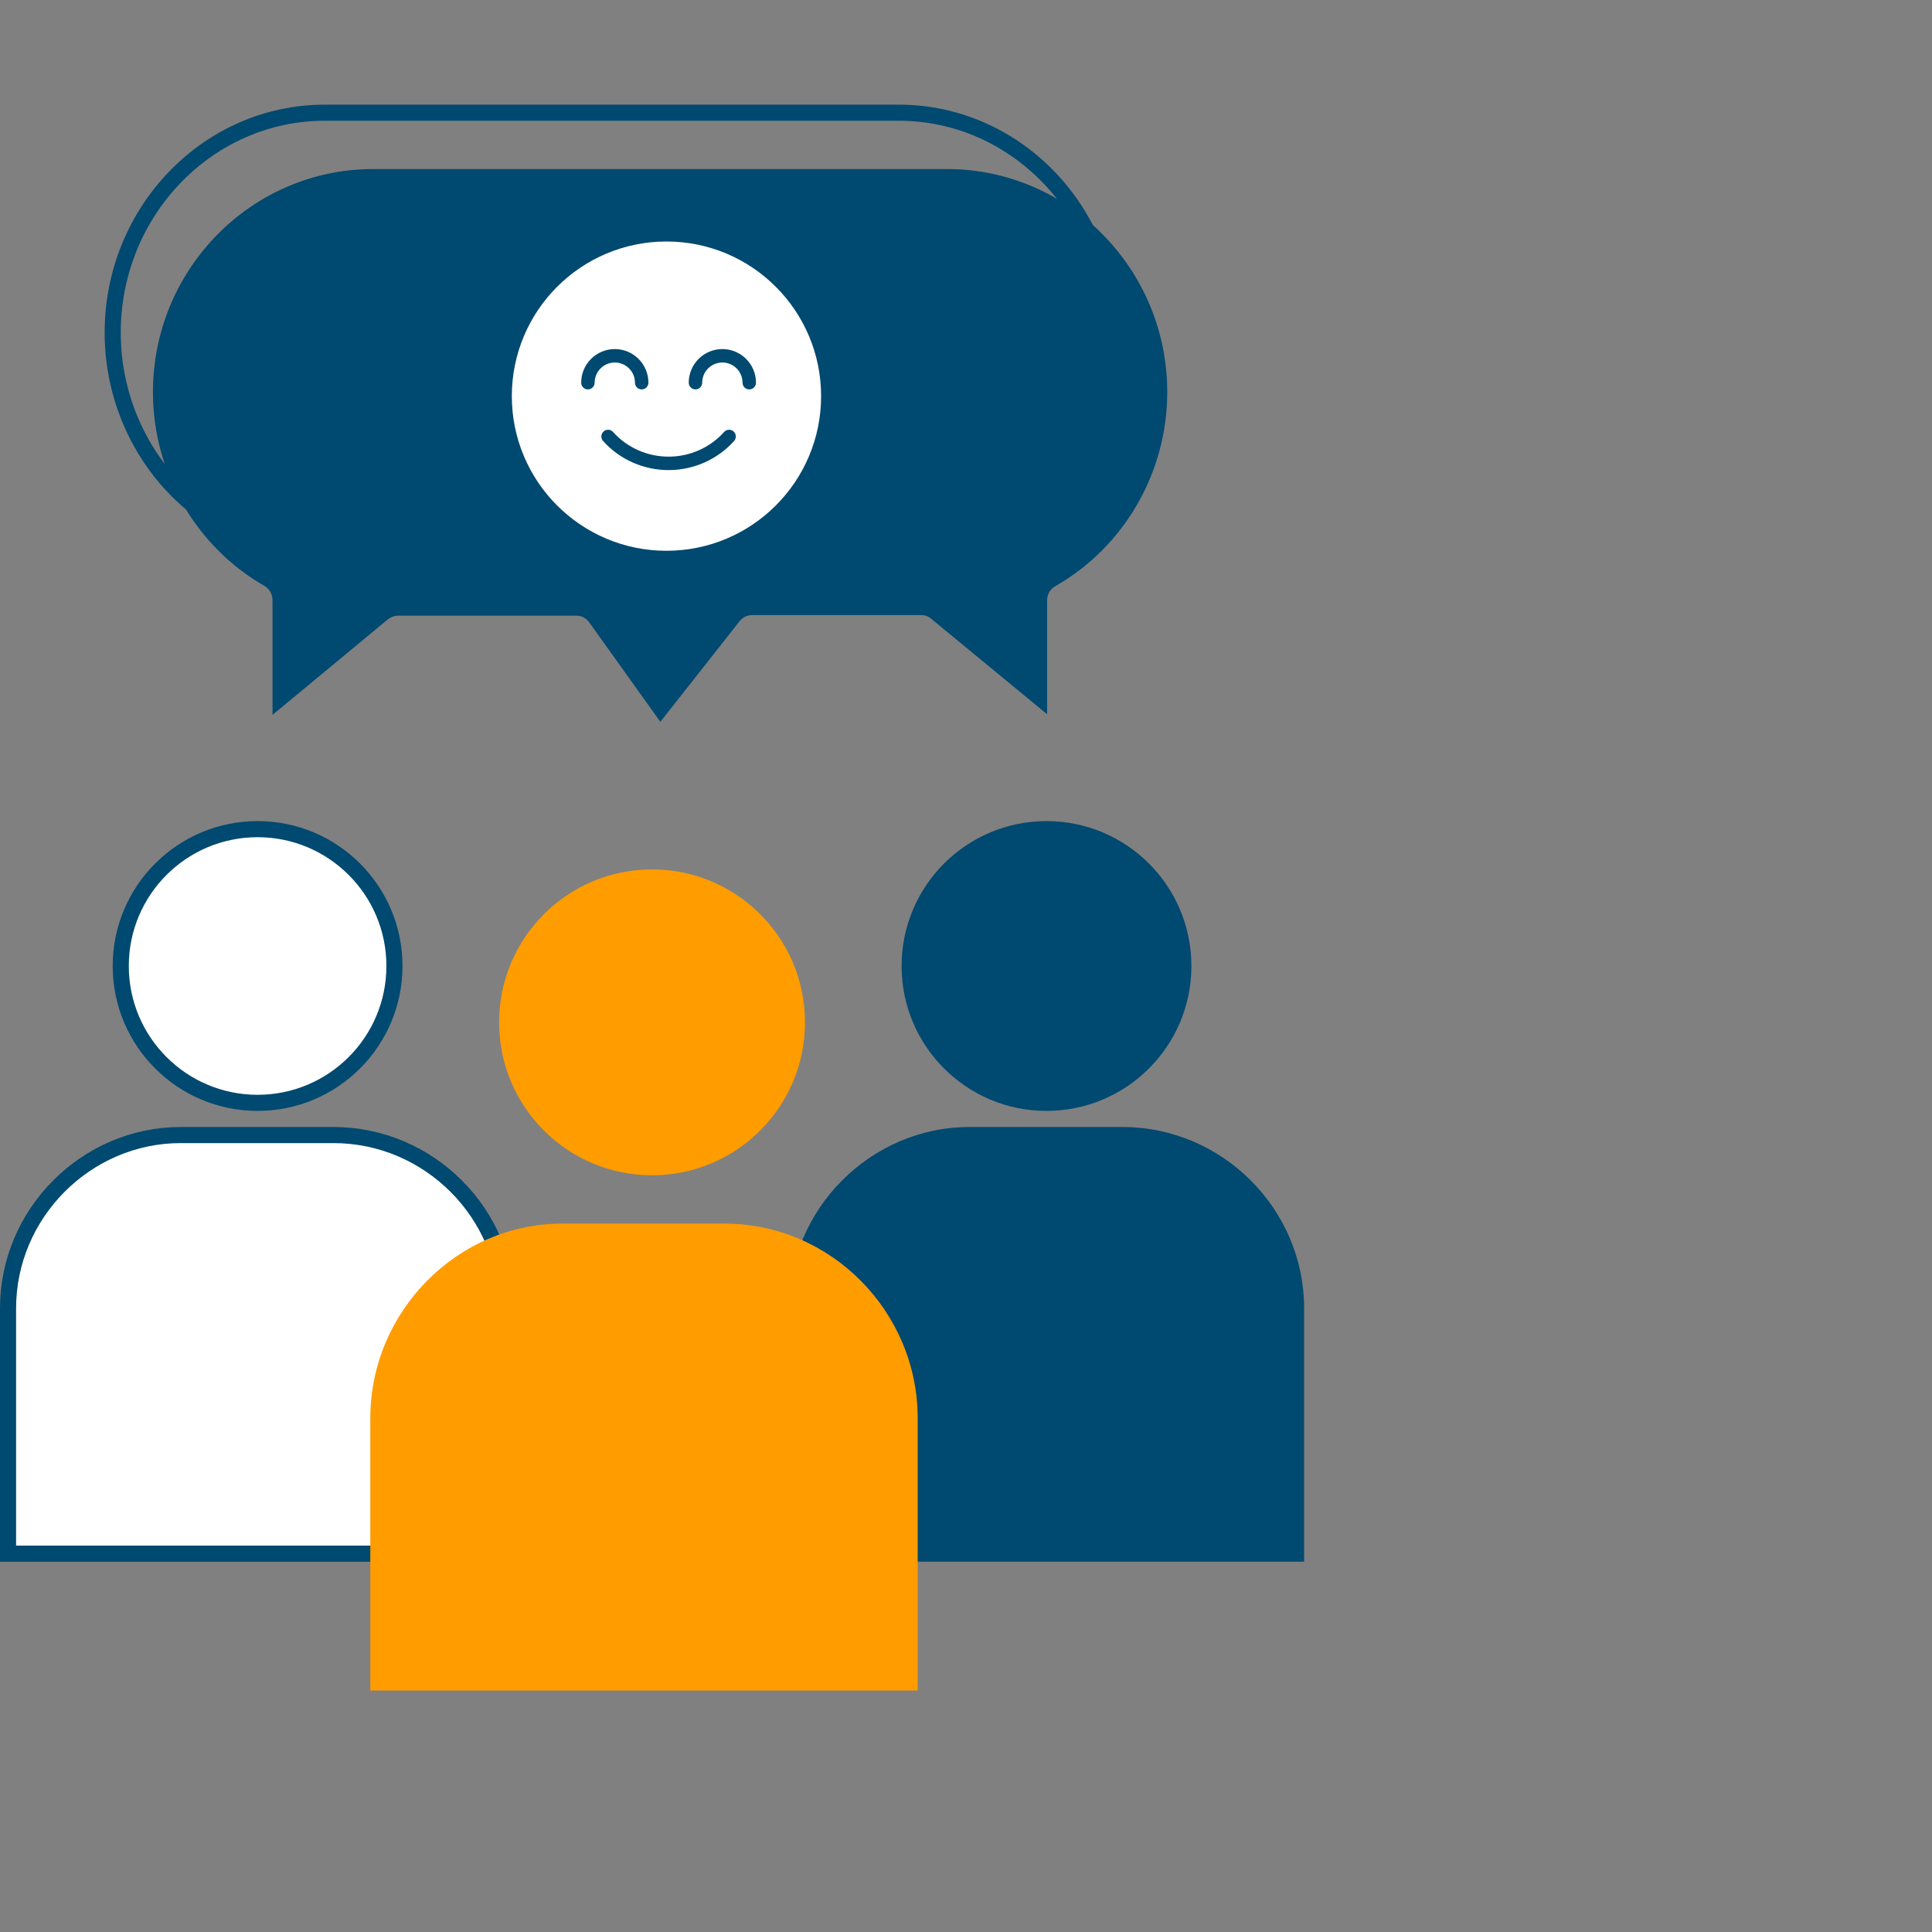 <svg width="120" height="120" viewBox="0 0 120 120" fill="none" xmlns="http://www.w3.org/2000/svg">
<rect x="0" y="0" width="120" height="120" fill="#808080" stroke="none"/>
<path d="M24.5 60C24.5 64.694 20.694 68.5 16 68.5C11.306 68.5 7.5 64.694 7.5 60C7.5 55.306 11.306 51.5 16 51.5C20.694 51.5 24.5 55.306 24.5 60Z" fill="white" stroke="#004970"/>
<path d="M11.223 70.5H20.71C26.647 70.5 31.5 75.368 31.5 81.256V90.769V96.5H0.5V90.769V81.256C0.5 75.367 5.355 70.5 11.223 70.5Z" fill="white" stroke="#004970"/>
<path d="M65 69C69.971 69 74 64.971 74 60C74 55.029 69.971 51 65 51C60.029 51 56 55.029 56 60C56 64.971 60.029 69 65 69Z" fill="#004970"/>
<path d="M69.71 70H60.223C54.077 70 49 75.092 49 81.256V90.769V97H81V90.769V81.256C81 75.092 75.923 70 69.71 70Z" fill="#004970"/>
<path d="M40.5 73C45.747 73 50 68.747 50 63.5C50 58.253 45.747 54 40.5 54C35.253 54 31 58.253 31 63.5C31 68.747 35.253 73 40.5 73Z" fill="#FF9C00"/>
<path d="M45.004 76H34.925C28.395 76 23 81.469 23 88.089V98.308V105H57V98.308V88.089C57 81.469 51.605 76 45.004 76Z" fill="#FF9C00"/>
<path d="M58.829 11H23.171C15.92 11 10 16.981 10 24.353C10 29.152 12.557 33.603 16.69 35.967C17.146 36.245 17.426 36.732 17.426 37.289V43.339L23.766 38.089C24.046 37.88 24.362 37.741 24.712 37.741H35.816C36.306 37.741 36.727 37.984 37.007 38.367L41.035 44L45.554 38.262C45.834 37.915 46.254 37.706 46.71 37.706H57.218C57.568 37.706 57.884 37.81 58.164 38.054L64.539 43.304V37.289C64.539 36.732 64.819 36.245 65.31 35.967C69.443 33.603 72 29.152 72 24.353C72 16.981 66.08 11 58.829 11Z" fill="#004970" stroke="#004970" stroke-miterlimit="10"/>
<path d="M55.829 7H20.171C12.92 7 7 13.119 7 20.662C7 25.572 9.557 30.126 13.69 32.545C14.146 32.83 18.689 31.976 18.689 32.545L20.766 34.715C21.046 34.502 21.362 34.36 21.712 34.36H32.816C33.306 34.36 33.727 34.609 34.007 35L41.049 33.897L42.554 34.893C42.834 34.538 43.254 34.324 43.71 34.324H54.218C54.568 34.324 54.884 34.431 55.164 34.68L55.829 30.532L61.539 33.897C61.539 33.328 61.819 32.83 62.31 32.545C66.443 30.126 69 25.572 69 20.662C69 13.119 63.08 7 55.829 7Z" stroke="#004970" stroke-miterlimit="10"/>
<circle r="9.605" transform="matrix(-1 0 0 1 41.395 24.605)" fill="white"/>
<path d="M37.49 26.799C37.662 26.645 37.926 26.66 38.079 26.832C38.95 27.805 40.206 28.363 41.527 28.363C42.846 28.363 44.103 27.805 44.974 26.832C45.128 26.66 45.392 26.645 45.564 26.799C45.736 26.953 45.75 27.217 45.596 27.389C44.567 28.539 43.083 29.198 41.527 29.198C39.969 29.198 38.486 28.539 37.457 27.389C37.303 27.217 37.318 26.953 37.49 26.799Z" fill="#004970"/>
<path d="M38.186 21.681C39.338 21.681 40.274 22.618 40.274 23.769C40.274 24 40.087 24.187 39.857 24.187C39.626 24.187 39.439 24 39.439 23.769C39.439 23.078 38.877 22.516 38.186 22.516C37.496 22.516 36.934 23.078 36.934 23.769C36.934 24 36.746 24.187 36.516 24.187C36.285 24.187 36.098 24 36.098 23.769C36.098 22.618 37.035 21.681 38.186 21.681Z" fill="#004970"/>
<path d="M43.615 23.769C43.615 24 43.428 24.187 43.197 24.187C42.967 24.187 42.779 24 42.779 23.769C42.779 22.618 43.716 21.681 44.867 21.681C46.019 21.681 46.956 22.618 46.956 23.769C46.956 24 46.769 24.187 46.538 24.187C46.307 24.187 46.12 24 46.12 23.769C46.12 23.078 45.558 22.516 44.867 22.516C44.177 22.516 43.615 23.078 43.615 23.769Z" fill="#004970"/>
</svg>
